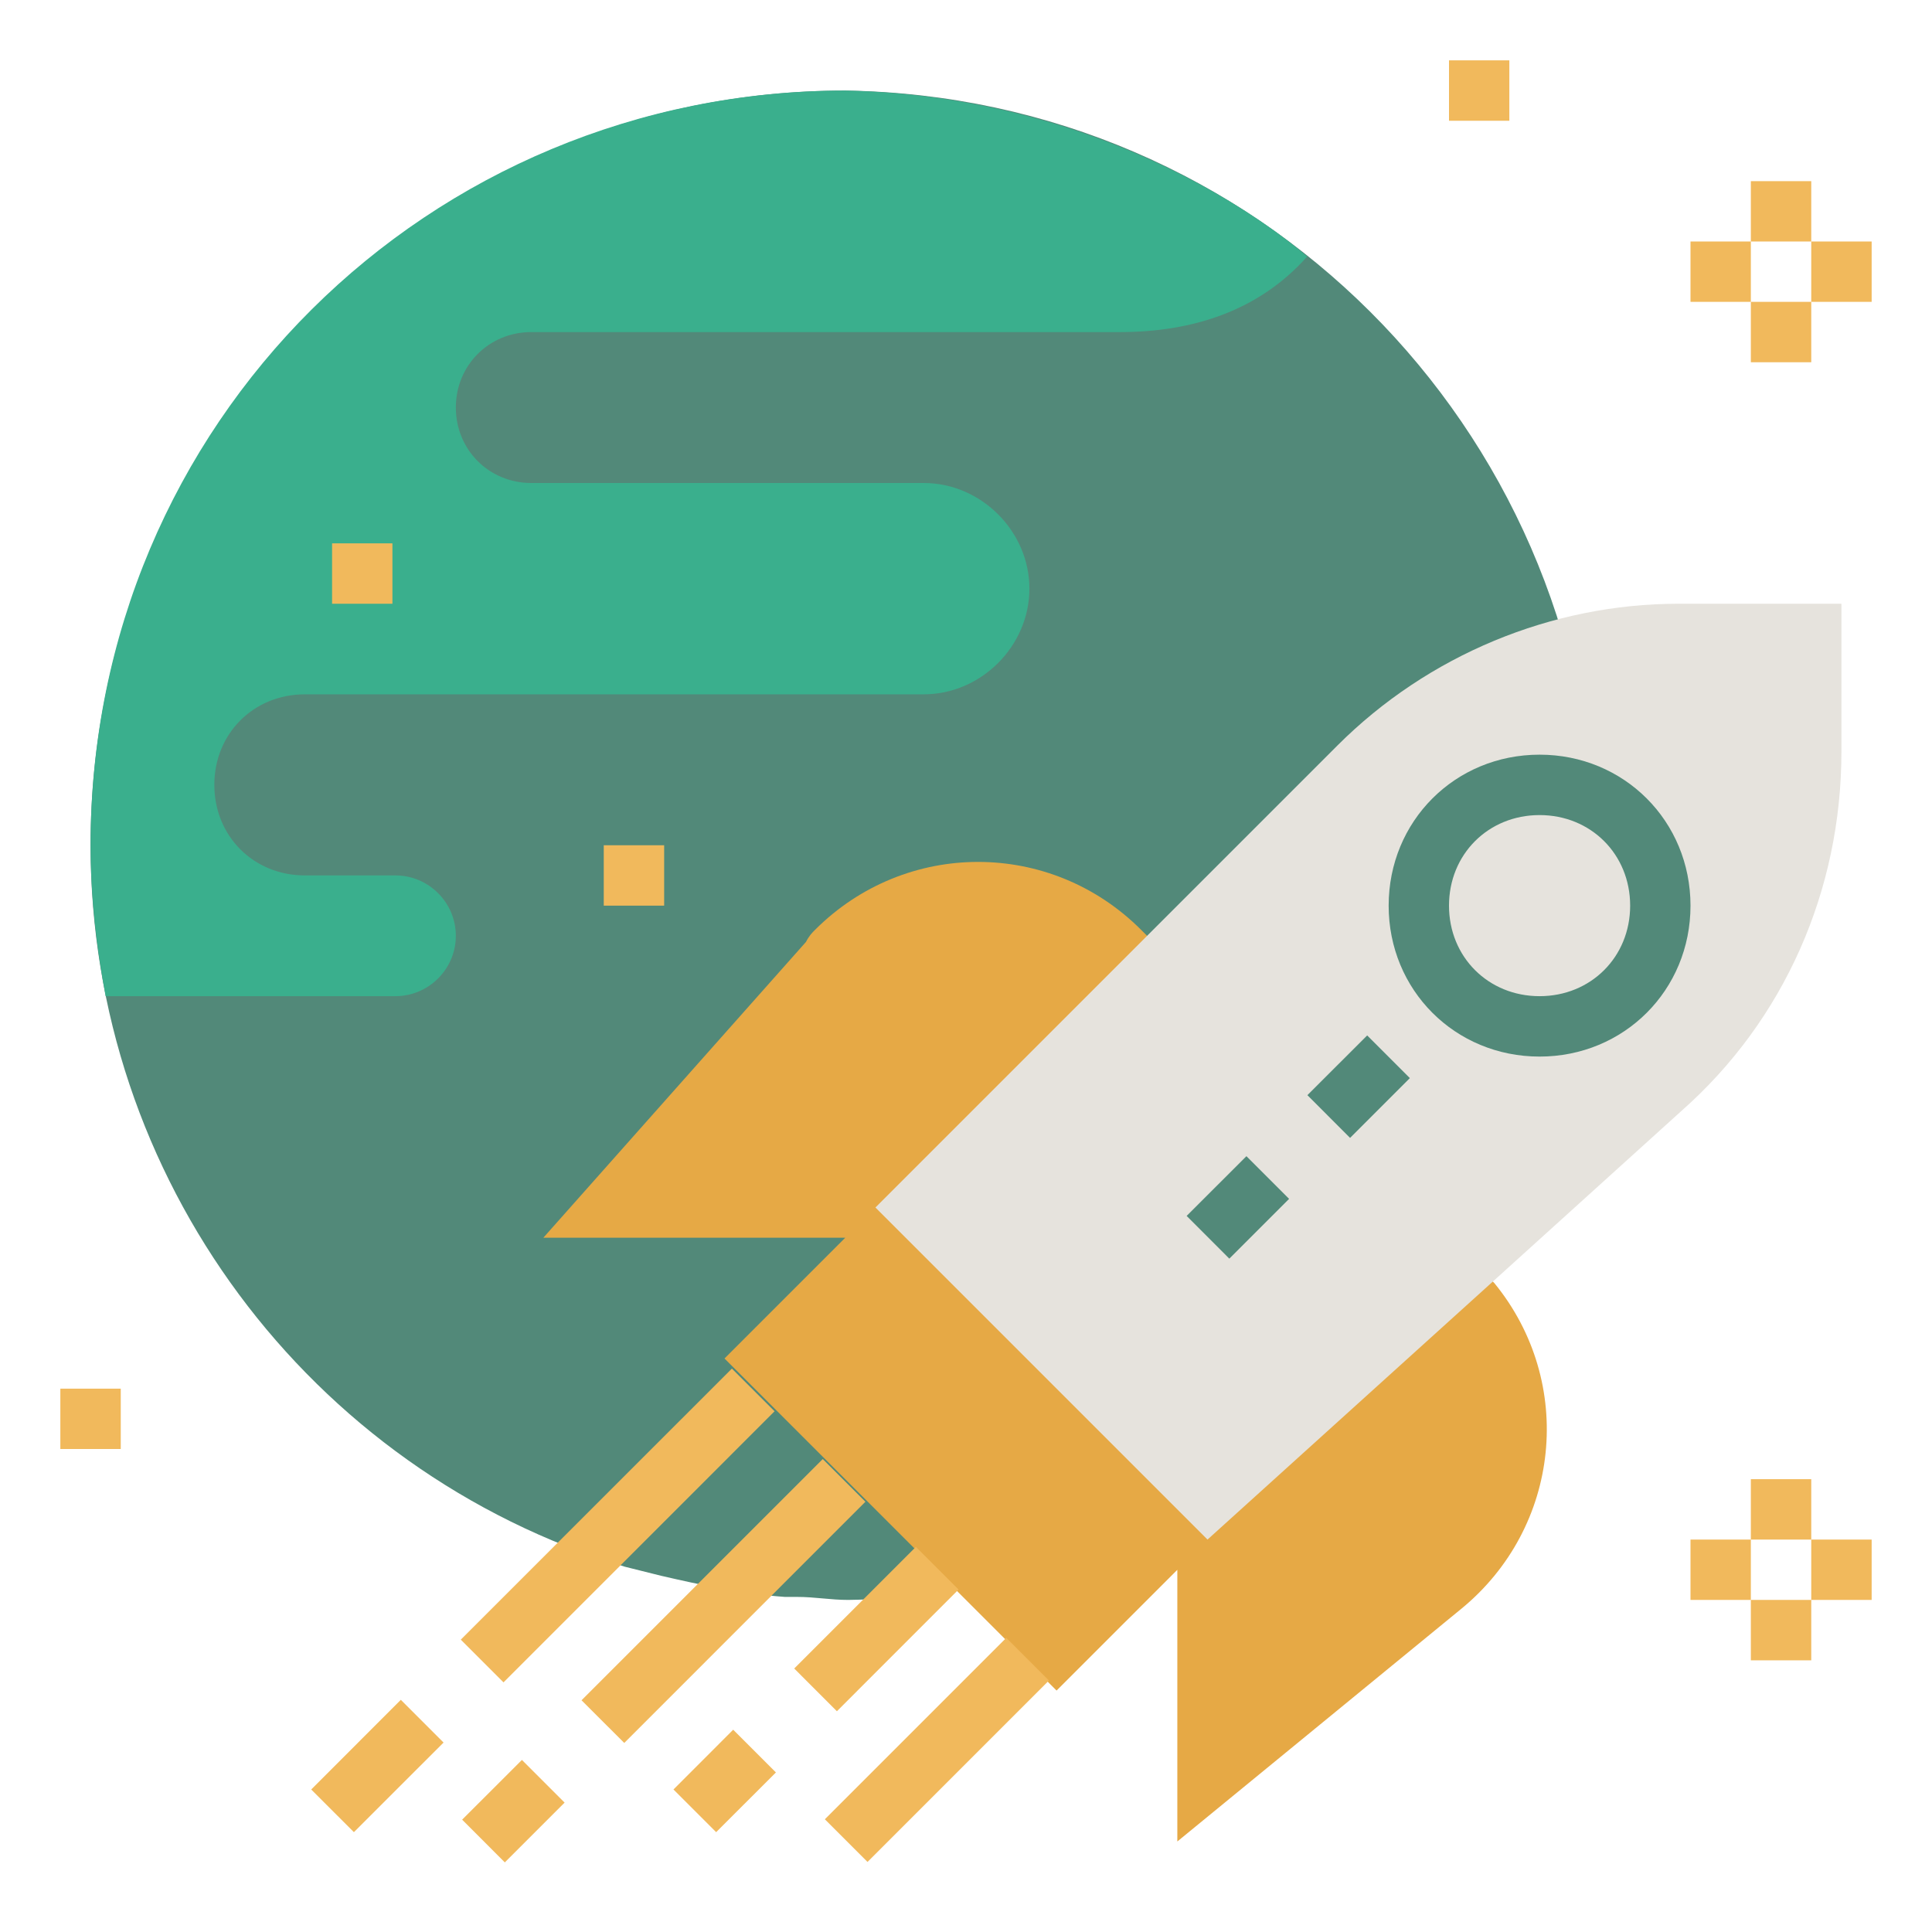 <svg width="34" height="34" viewBox="0 0 34 34" fill="none" xmlns="http://www.w3.org/2000/svg">
<path d="M14.875 1.594C7.544 1.594 1.594 7.544 1.594 14.875C1.594 20.719 5.419 25.872 10.997 27.572L11.634 27.731C12.325 27.891 13.069 28.05 13.812 28.103H14.025C14.344 28.103 14.609 28.156 14.928 28.156C22.259 28.05 28.156 22.047 28.05 14.716C27.891 7.491 22.1 1.7 14.875 1.594Z" fill="#528979"/>
<path d="M14.875 1.594C7.544 1.594 1.594 7.438 1.594 14.875C1.594 15.778 1.7 16.681 1.859 17.531H6.959C7.544 17.531 8.022 17.053 8.022 16.469C8.022 15.884 7.544 15.406 6.959 15.406H5.366C4.463 15.406 3.772 14.716 3.772 13.812C3.772 12.909 4.463 12.219 5.366 12.219H16.256C17.266 12.219 18.116 11.369 18.116 10.359C18.116 9.35 17.266 8.5 16.256 8.5H9.35C8.606 8.5 8.022 7.916 8.022 7.172C8.022 6.428 8.606 5.844 9.35 5.844H19.709C20.984 5.844 22.153 5.472 23.003 4.516C23.003 4.516 19.922 1.7 14.875 1.594Z" fill="#3AAF8D"/>
<path d="M15.992 28.103C16.258 28.103 16.577 28.05 16.842 27.997L16.47 27.625L15.992 28.103Z" fill="#54E3B9"/>
<path d="M18.594 29.751L20.719 27.626V32.407L25.712 28.316C27.466 26.882 27.731 24.332 26.297 22.579L26.244 22.526L20.081 16.363C18.488 14.77 15.938 14.77 14.344 16.363C14.291 16.416 14.238 16.47 14.184 16.576L9.562 21.782H14.875L12.75 23.907L18.594 29.751Z" fill="#E6A945"/>
<path d="M29.591 19.55C31.397 17.956 32.406 15.672 32.406 13.228V10.625H29.538C27.306 10.625 25.128 11.528 23.534 13.122L15.406 21.25L21.25 27.094L26.244 22.578L29.591 19.55Z" fill="#E6E3DD"/>
<path d="M25.5 1.062H26.562V2.125H25.5V1.062ZM30.812 26.031H31.875V27.094H30.812V26.031ZM29.75 27.094H30.812V28.156H29.75V27.094ZM31.875 27.094H32.938V28.156H31.875V27.094ZM30.812 28.156H31.875V29.219H30.812V28.156Z" fill="#F1B95C"/>
<path d="M27.094 18.594C25.606 18.594 24.438 17.425 24.438 15.938C24.438 14.45 25.606 13.281 27.094 13.281C28.581 13.281 29.75 14.45 29.75 15.938C29.75 17.425 28.581 18.594 27.094 18.594ZM27.094 14.344C26.191 14.344 25.5 15.034 25.5 15.938C25.5 16.841 26.191 17.531 27.094 17.531C27.997 17.531 28.688 16.841 28.688 15.938C28.688 15.034 27.997 14.344 27.094 14.344Z" fill="#528979"/>
<path d="M23.008 19.273L24.06 18.222L24.811 18.973L23.759 20.025L23.008 19.273Z" fill="#528979"/>
<path d="M20.883 21.398L21.935 20.347L22.686 21.098L21.634 22.15L20.883 21.398Z" fill="#528979"/>
<path d="M8.109 28.855L12.88 24.085L13.631 24.836L8.861 29.607L8.109 28.855Z" fill="#F1B95C"/>
<path d="M5.477 31.492L7.054 29.914L7.806 30.666L6.228 32.243L5.477 31.492Z" fill="#F1B95C"/>
<path d="M10.234 29.922L14.479 25.677L15.23 26.428L10.986 30.673L10.234 29.922Z" fill="#F1B95C"/>
<path d="M8.133 32.023L9.185 30.972L9.936 31.723L8.884 32.775L8.133 32.023Z" fill="#F1B95C"/>
<path d="M13.977 29.363L16.118 27.222L16.869 27.973L14.728 30.115L13.977 29.363Z" fill="#F1B95C"/>
<path d="M14.516 32.016L17.709 28.823L18.46 29.574L15.267 32.767L14.516 32.016Z" fill="#F1B95C"/>
<path d="M11.852 31.492L12.903 30.44L13.655 31.192L12.603 32.243L11.852 31.492Z" fill="#F1B95C"/>
<path d="M30.812 3.188H31.875V4.25H30.812V3.188ZM29.75 4.25H30.812V5.312H29.75V4.25ZM31.875 4.25H32.938V5.312H31.875V4.25ZM30.812 5.312H31.875V6.375H30.812V5.312ZM1.062 24.438H2.125V25.5H1.062V24.438ZM5.844 9.562H6.906V10.625H5.844V9.562ZM10.625 14.875H11.688V15.938H10.625V14.875Z" fill="#F1B95C"/>
</svg>
